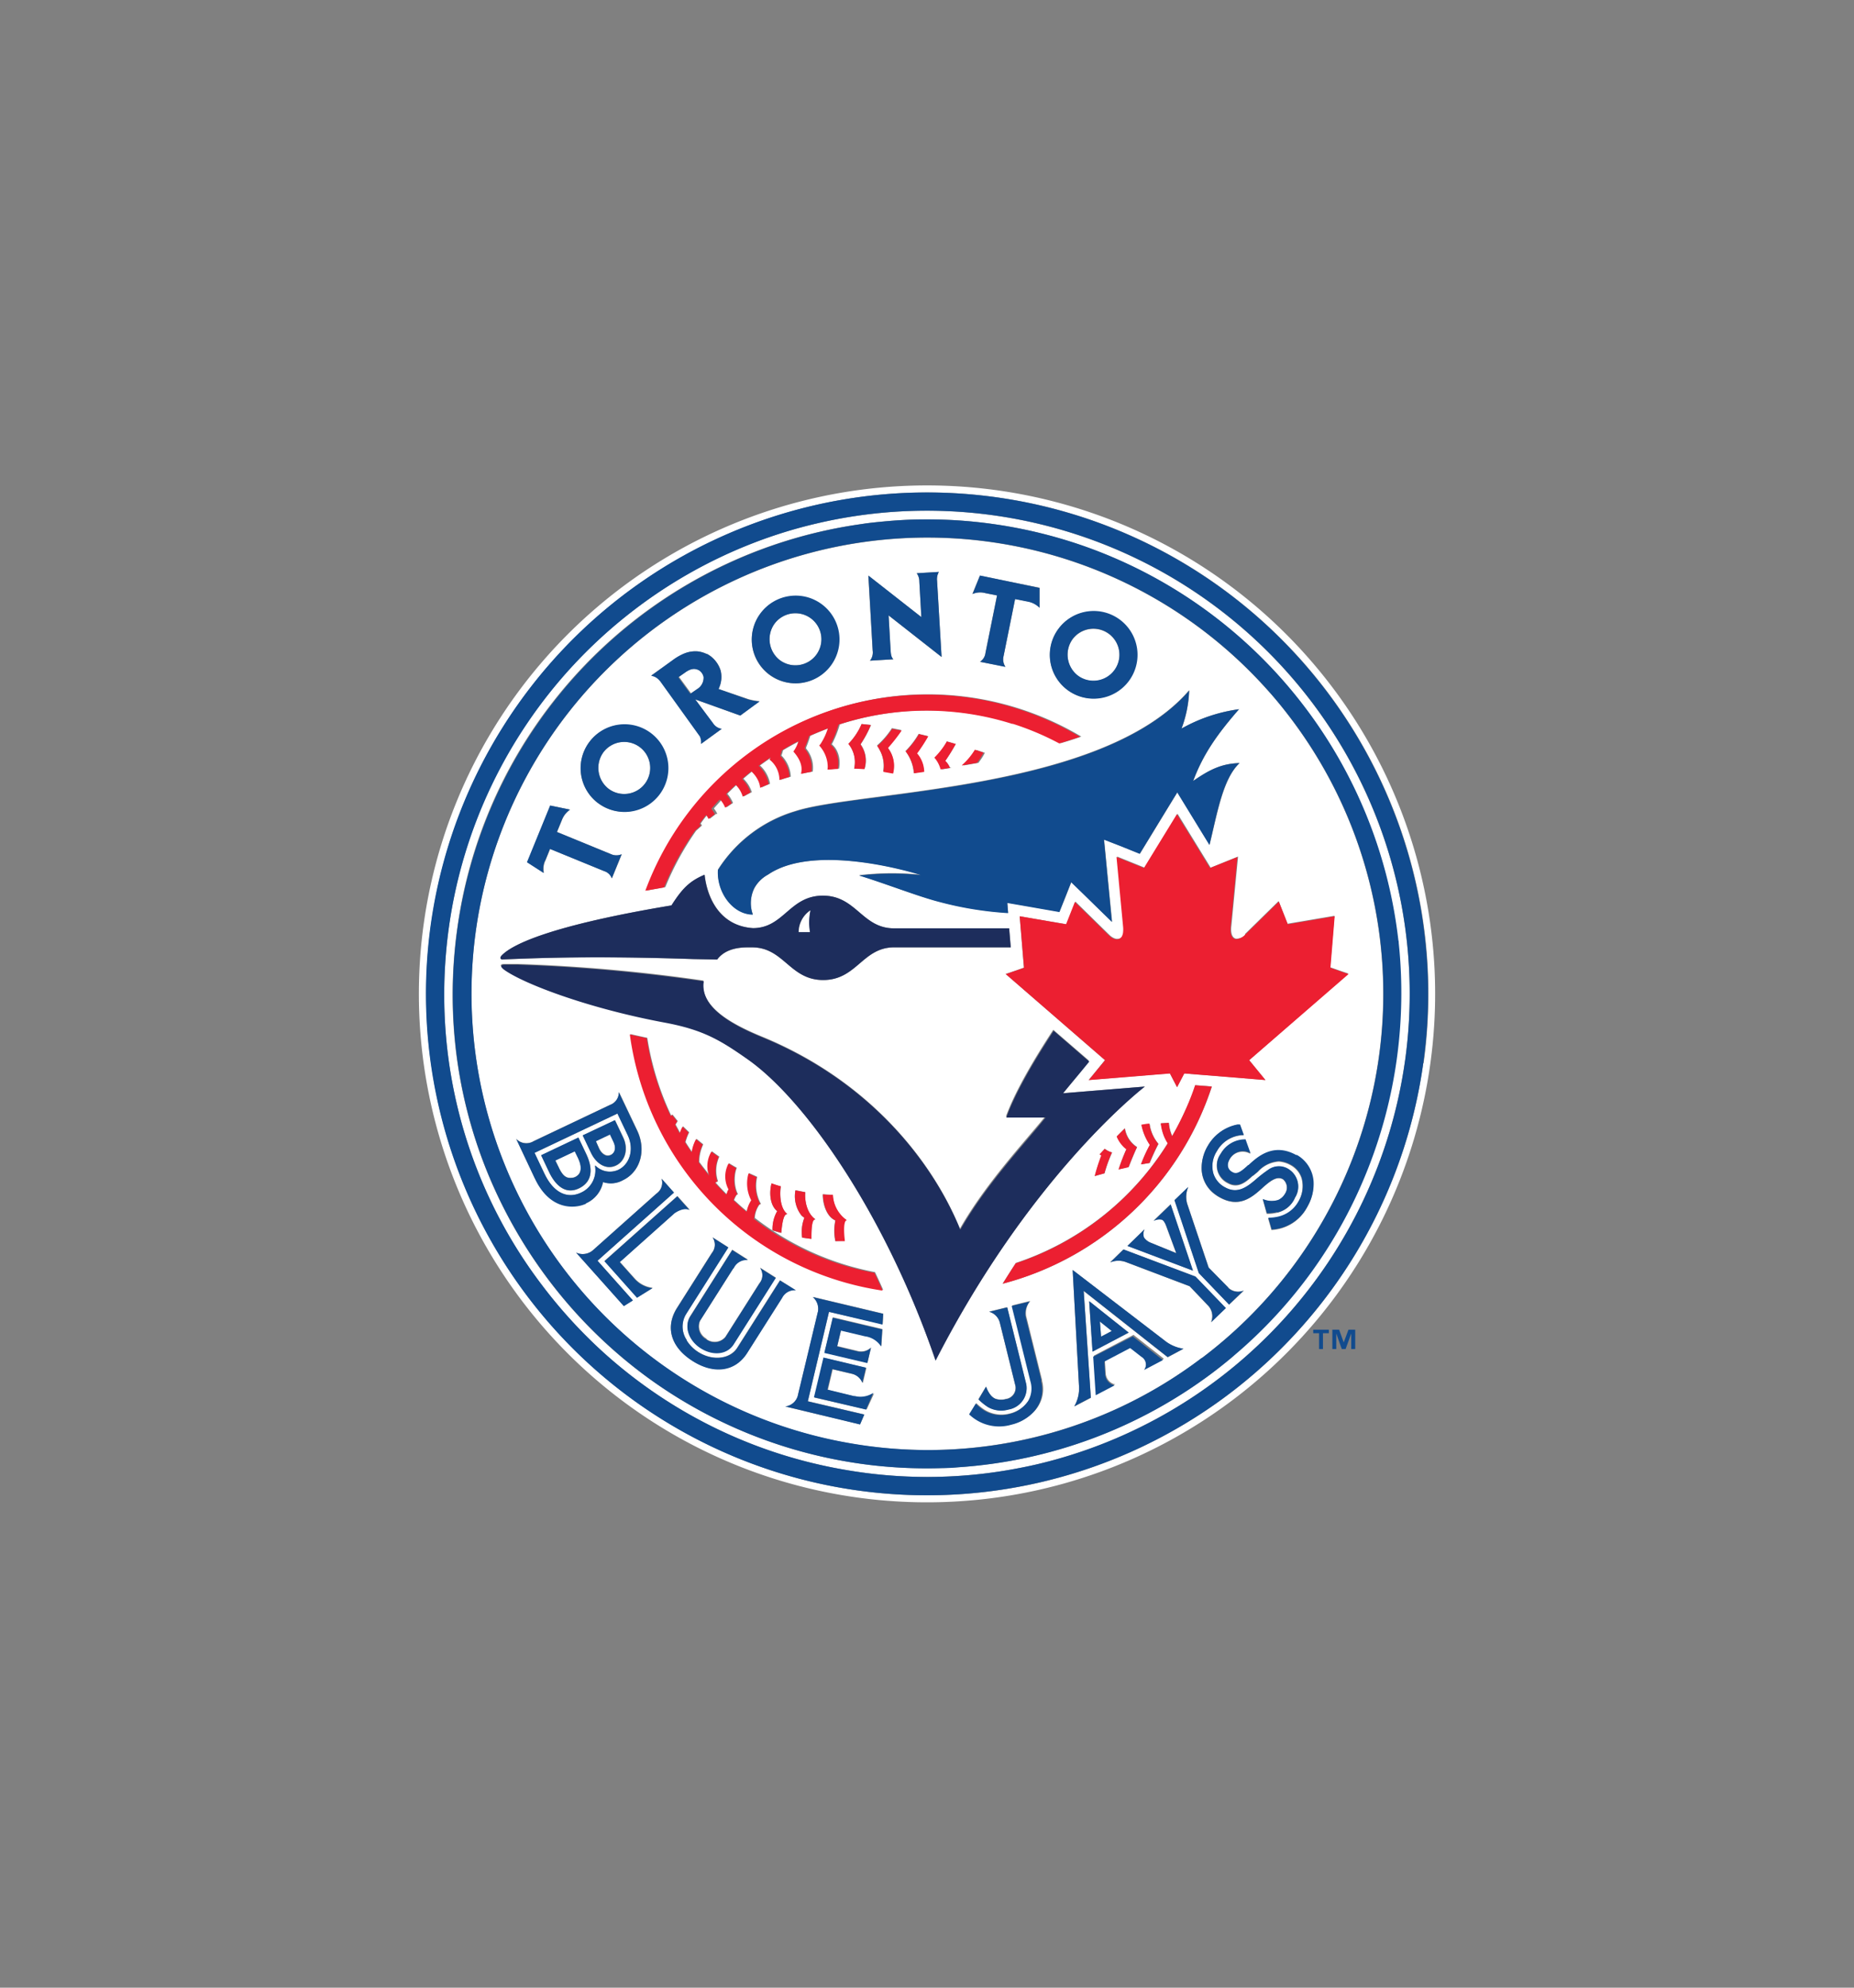 <svg id="Layer_1" data-name="Layer 1" xmlns="http://www.w3.org/2000/svg" viewBox="0 0 280 300"><rect x="0" y="0" width="280" height="300" fill="#808080" stroke="none"/><defs><style>.cls-1{fill:#fff;}.cls-2{fill:#114b8e;}.cls-3{fill:#ec1f31;}.cls-4{fill:#1d2d5c;}</style></defs><title>toronto blue jays logo</title><path class="cls-1" d="M201.25,103.77a76.74,76.74,0,1,0-74.34,121.85h0a76.74,76.74,0,0,0,74.34-121.85m13.7,56.7a75.65,75.65,0,0,1-87.86,64.1h0A75.68,75.68,0,1,1,215,160.47"/><path class="cls-1" d="M162.79,102a3.93,3.93,0,1,0-.81-5.5,4,4,0,0,0,.81,5.5"/><path class="cls-1" d="M91.93,119.06a3.93,3.93,0,1,0-.82-5.5,4,4,0,0,0,.82,5.5"/><path class="cls-1" d="M117.78,99.64a3.93,3.93,0,1,0-.81-5.5,4,4,0,0,0,.81,5.5"/><path class="cls-1" d="M92.27,174.29c.69-.32.8-1.12.4-1.95l-.53-1.11-2.16,1,.53,1.11c.25.54.91,1.34,1.76.93"/><polygon class="cls-1" points="166.11 199.46 166.29 201.74 167.9 200.89 166.11 199.46"/><path class="cls-1" d="M195,108.52c-1.13-1.5-2.32-3-3.55-4.33l-.09-.1a68.85,68.85,0,1,0-63.06,113.75h0A68.85,68.85,0,0,0,195,108.52m-15.39-4.29a18.42,18.42,0,0,1-1.15,5.72,24.38,24.38,0,0,1,8.68-2.92c-3.09,3.55-5.38,6.65-6.92,10.83,2.73-1.91,4.49-2.61,7-2.71-2.5,2.38-3.35,7.51-4.54,12.36l-3.42-5.58-1.44-2.35-1.44,2.35-4.22,6.92-2.82-1.14-2.59-1,.27,2.77c0,.08.67,6.94.94,9.65l-4.34-4.22-1.82-1.77-.93,2.36L160,137.6l-5.73-1-2.14-.37.12,1.53a51.71,51.71,0,0,1-10.33-1.67c-3.15-.76-7.81-2.6-12.17-4a41.83,41.83,0,0,1,9.32-.07S123.31,127,116,132a4.82,4.82,0,0,0-2.29,6c-3,0-5.49-3.31-5.27-6.78a20.87,20.87,0,0,1,11.67-8.81c9.52-3.12,46.29-2.93,59.47-18.23m-71.43,18.66-.94.73a2.85,2.85,0,0,0-.21-.37l-.16-.24c-.36.43-.7.87-1,1.32,0,.06.07.13.11.2l.07.11-.63.57-.24.2,0,0s0,0,0,0a42.87,42.87,0,0,0-4.67,8.54l-2.82.5a45.27,45.27,0,0,1,65.64-23.23q-1.53.56-3.12,1a42.09,42.09,0,0,0-6.79-2.89l-.22-.07-.12,0a43,43,0,0,0-26.22.12h0a15.33,15.33,0,0,1-1.2,3h0a3.1,3.1,0,0,1,.88,1.24,4,4,0,0,1,.27,1.13,4.73,4.73,0,0,1-.06,1.31h-.14c-.47,0-.94.06-1.41.1a3,3,0,0,0,0-.92h0s0,0,0-.06a4.94,4.94,0,0,0-1.25-2.65l.18-.2a9.34,9.34,0,0,0,1.13-2.39l-.71.27c-.71.28-1.43.58-2.14.9-.21.66-.44,1.31-.63,1.74a.36.36,0,0,1,0,.09l0,.09a4.51,4.51,0,0,1,1,3.47c-.53.09-1,.19-1.57.31v-.08c.18-.72.14-1.82-1.16-3.3a4.86,4.86,0,0,0,.77-1.54h0c-.86.44-1.7.9-2.52,1.39a1.66,1.66,0,0,0-.06.21,6,6,0,0,1-.19.59h0a4,4,0,0,1,.28.3,4.9,4.9,0,0,1,.83,1.43,4.75,4.75,0,0,1,.3,1.46c-.51.15-1,.3-1.52.48a3.92,3.92,0,0,0-1.5-3.1,1.33,1.33,0,0,0,.19-.34l-.94.64-.88.63h0a4.88,4.88,0,0,1,1.42,2.33,3.82,3.82,0,0,1,.09.44l0,0c-.42.17-.84.35-1.25.54l-.05,0s0-.1,0-.16a3.29,3.29,0,0,0-.32-1,4,4,0,0,0-.61-.91,4.89,4.89,0,0,0-.39-.4c-.47.37-.93.75-1.39,1.15l.3.33a5,5,0,0,1,.51.7,5.79,5.79,0,0,1,.46,1c-.4.21-.8.42-1.18.64a4,4,0,0,0-1.07-1.78l-.29.27c-.39.36-.77.73-1.15,1.11l.25.33a6,6,0,0,1,.6,1.07l-.17.11-.82.55a4.41,4.41,0,0,0-.71-1.17h0l-.66.74c-.18.2-.36.39-.53.6a4.37,4.37,0,0,1,.52.82m40.42-9.25a9.56,9.56,0,0,1-1,1.55l-2.23.39,0,0q.24-.21.51-.48a10.37,10.37,0,0,0,1.44-1.85l1.3.44m-5.09,2.25-1.41.23a4.34,4.34,0,0,0-.94-1.77A11.91,11.91,0,0,0,143,111.9l1.34.39a28.47,28.47,0,0,1-1.58,2.55,3.07,3.07,0,0,1,.7,1m-3.92.61-1.54.22a6.11,6.11,0,0,0-1.26-3.31,12.79,12.79,0,0,0,2-2.6l1.37.33a26.47,26.47,0,0,1-1.68,2.58,4.33,4.33,0,0,1,1.07,2.78m-4.66.21-1.46-.26a5,5,0,0,0-.59-3.34,4.53,4.53,0,0,0-.34-.55,12.65,12.65,0,0,0,2.25-2.61l1.42.28a25,25,0,0,1-2.07,2.63,4.4,4.4,0,0,1,.79,3.85m-4.32-.63L129,116a4.35,4.35,0,0,0-.86-3.73,9.92,9.92,0,0,0,2-3l1.41.15a17.3,17.3,0,0,1-1.57,2.92,4.18,4.18,0,0,1,.59,3.74m29.31-21.19a6.56,6.56,0,1,1,1.32,9.23,6.6,6.6,0,0,1-1.32-9.23m-11.89-8L157,88.7l0,3a3.3,3.3,0,0,0-1.62-.9l-2.07-.41-1.75,8.66a2,2,0,0,0,.29,1.57L148,99.89a1.89,1.89,0,0,0,.82-1.35l1.75-8.67-1.86-.37a3,3,0,0,0-1.87.15Zm-9.14.88a2.13,2.13,0,0,0-.4-1.25l3.34-.2a2.25,2.25,0,0,0-.27,1.35l.68,11.49-8-6.28.29,5.18v0c.05.7.08,1.1.42,1.45l-3.53.21a2,2,0,0,0,.41-1.53l-.66-11.33,8,6.27Zm-24,4.83a6.57,6.57,0,1,1,1.33,9.23,6.59,6.59,0,0,1-1.33-9.23m-13,6.88,0,0a7.72,7.72,0,0,1,1.43-.8,4,4,0,0,1,3.41,0l.07,0a4.11,4.11,0,0,1,1.43,1.24,4.42,4.42,0,0,1,.65,1.28,4.13,4.13,0,0,1-.23,2.57l-.08.22,4.47,1.52a8.67,8.67,0,0,0,1.71.31L111.8,108,105,105.56l2.62,3.6A1.86,1.86,0,0,0,109,110l-3.09,2.25a2,2,0,0,0-.18-1.15l-6.05-8.41a2,2,0,0,0-1.3-.76ZM89,112a6.56,6.56,0,1,1,1.33,9.22A6.59,6.59,0,0,1,89,112m-5.89,9.58,3,.62a3.35,3.35,0,0,0-1.18,1.43l-.8,1.94,8.19,3.36a2,2,0,0,0,1.59,0l-1.49,3.64a1.79,1.79,0,0,0-1.15-1.09l-8.18-3.35-.72,1.76a2.91,2.91,0,0,0-.21,1.86l-2.52-1.62Zm-7.38,22.7c1.62-1.79,7.76-4.65,25.7-7.62,1.64-2.61,2.77-3.7,5-4.63.39,3.54,2.35,7.72,7.3,8.06h0c4.69,0,5.57-4.9,10.57-4.9s5.91,4.93,10.73,4.93h17.37l.24,2.87H134.84c-4.63.15-5.54,4.93-10.53,4.93s-5.9-4.86-10.63-4.93h-.75c-2.55,0-3.88.86-4.62,1.84l-3.55-.07c-14.62-.49-23-.19-28.93.06-.23-.07-.33-.22-.1-.54m5.06,33.59-2.83-6a2.11,2.11,0,0,0,2.64.35l11.56-5.48a2,2,0,0,0,1.32-1.93l2.76,5.8c1.42,3,.48,6.25-2.15,7.5h0a3.74,3.74,0,0,1-3,.28,4.41,4.41,0,0,1-2.57,3.2h0c-1.68.79-5.43,1-7.71-3.77m14.79,18.41-1.37.86L87,189.05a2.36,2.36,0,0,0,2.59-.4l9.48-8.45.1-.08a2,2,0,0,0,.74-2.23l1.87,2.1L90.24,190.28l5.34,6Zm.63-.41h0l-4.92-5.52,11-9.79h0l1.87,2.09c-.9-.55-2.3.48-2.3.48l-.06.06h0c-1,.89-7.1,6.32-8.2,7.31l2.16,2.42.06.06a4.3,4.3,0,0,0,2.73,1.43Zm21.9,0-5.3,8.35c-1.8,2.85-5.13,3.21-8.29,1.18s-4.12-5-2.33-7.92l5.29-8.34a1.93,1.93,0,0,0,.11-2.35l2.37,1.51-6.23,9.82c-.17.28-.23.36-.23.36a3.65,3.65,0,0,0,.18,3.8.43.43,0,0,1,0,.07,5.55,5.55,0,0,0,1.74,1.74c2.16,1.38,4.8,1.09,5.89-.63,0,0,.15-.23.23-.37l6.23-9.81,2.36,1.49a2.07,2.07,0,0,0-2.06,1.1m-11.42,6.27a2.12,2.12,0,0,0,2.87-.31l5.15-8.11a1.94,1.94,0,0,0,.1-2.35l2.37,1.5-6.34,10c-1,1.56-3.21,1.76-5,.61s-2.54-3.28-1.56-4.82l6.33-10,2.37,1.51a2.14,2.14,0,0,0-2.08,1.09l-.09.16s-4.47,7.05-5.05,7.95a2.16,2.16,0,0,0,1,2.74m24.15,10.67L123,210.94l1.43-6,6.42,1.53-.54,2.28a2.28,2.28,0,0,0-1.66-1.39h0l-2.89-.68-.73,3.1,4.11,1a3.45,3.45,0,0,0,2.87-.47Zm2.22-9.57a3.43,3.43,0,0,0-2.45-1.54l-3.63-.86-.57,2.4,3,.72a2.16,2.16,0,0,0,2.1-.52l-.54,2.3-6.48-1.54,1.25-5.3,7.48,1.77Zm.21-3.32L125.2,198,122,211.48l8.53,2-.64,1.49h0l-11.28-2.68a2.23,2.23,0,0,0,1.92-1.73c0-.07,0,0,3-12.54a2.35,2.35,0,0,0-.76-2.28l10.63,2.53ZM109.1,183a45,45,0,0,1-13.89-26.92l2.55.56a42.84,42.84,0,0,0,3.64,11.79l.09-.13a.86.86,0,0,1,.07-.1l.8,1c-.11.16-.22.34-.32.52.12.24.25.46.37.68s.2.4.31.59l.08-.18a6,6,0,0,1,.37-.81l.92.89a7.49,7.49,0,0,0-.36.85c-.07.21-.14.42-.19.63.31.51.64,1,1,1.52a5.75,5.75,0,0,1,.67-2l1,.82c-.06.13-.11.27-.17.42a6.08,6.08,0,0,0-.43,2.24l.5.66c.37.47.73.94,1.11,1.4l0,0h0a3.52,3.52,0,0,1-.27-1,4.24,4.24,0,0,1,.59-2.66l.36.27.74.53a3.69,3.69,0,0,0-.19.48,5,5,0,0,0,0,3.26l-.08,0a.38.38,0,0,0-.2.1l-.08.08c.27.31.54.6.82.89s.57.59.85.88l.18-.4,0-.08.18-.31a4.14,4.14,0,0,1,0-3.9c.38.23.76.46,1.16.68a3.86,3.86,0,0,0-.2.67,5.62,5.62,0,0,0,.09,2.59,4,4,0,0,0,.3.75h-.09l-.06,0h0l0,0,0,0a3.34,3.34,0,0,0-.45.86h0l.26.23c.43.4.86.79,1.31,1.16l.41.35a4.83,4.83,0,0,1,.7-1.75,5.5,5.5,0,0,1-.41-4.05l.93.42.29.14a5.71,5.71,0,0,0,.58,4.11.25.25,0,0,0-.24.08,3.93,3.93,0,0,0-.7,2A42.48,42.48,0,0,0,132.15,192c.43.9.84,1.79,1.23,2.68A45,45,0,0,1,109.1,183m9.83.26c-.53-.08-.78,1-.94,2.83-.45-.11-.88-.25-1.32-.39a5.32,5.32,0,0,1,.71-2.89c-1.14-.9-1.21-2.87-.86-4.19.46.17.93.32,1.4.45-.19,1.06-.14,3.36,1,4.19m4.22.78c-.53,0-.64,1.38-.6,2.94-.47-.05-.94-.12-1.4-.19a5.89,5.89,0,0,1,.34-3,2.46,2.46,0,0,1-.44-.34,4.7,4.7,0,0,1-.91-3.81l1.48.29c-.1,1,.12,3.1,1.53,4.09m4.41,3.26c-.47,0-.94,0-1.4.05a7.6,7.6,0,0,1,0-3.13c-1.37-.59-1.92-2.56-1.9-3.94.5,0,1,.06,1.51.08a4.87,4.87,0,0,0,2.06,3.79c-.51.06-.46,1.78-.3,3.15m-14.72-27.54c-4.09-2.86-6.69-4.43-12.39-5.49-11.84-2.2-21.5-5.94-24.34-8-.66-.52-.51-.76.09-.76l2.07,0a251.7,251.7,0,0,1,28,2.5c-.59,3.83,4,6.47,8.83,8.45,16.71,6.86,26,19.35,29.91,29,3.95-6.91,9.83-13.16,12.88-16.93l-5.93,0c1.35-3.75,4.21-8.61,7.15-13.09l5.38,4.65-1.39,1.69L160.55,165l4-.33,8.35-.68c-1.28,1-17.58,14.05-31.62,41.31-7.4-21.73-19.53-39.3-28.44-45.52m62.93,11.56a7.38,7.38,0,0,1-.44-1.81l1.21-.07a6,6,0,0,0,.5,2,43.56,43.56,0,0,0,2.13-4.2c.51-1.14,1-2.3,1.35-3.48l2.51.2a45.29,45.29,0,0,1-31.61,29.77c.68-1.08,1.35-2.13,2-3.14a42.93,42.93,0,0,0,22.95-18.09,6.09,6.09,0,0,1-.62-1.22m-3,15.47a2.31,2.31,0,0,0,.87.72l4,1.63-1.5-4.06c-.32-.87-.57-1-.7-1a1.82,1.82,0,0,0-1.24.2l2.6-2.5,3.36,10-9.9-3.74.05,0,2.56-2.47a1.53,1.53,0,0,0-.08,1.28M151,199.66a2.3,2.3,0,0,0-1.62-1.7l2.72-.67s2.88,11.6,2.88,11.62a3.28,3.28,0,0,1-2.69,3.81,4,4,0,0,1-3.11-.38,8.52,8.52,0,0,1-1.42-1.15l1.15-1.93s.48,1.52,1.47,1.86a2.67,2.67,0,0,0,1.6,0,1.71,1.71,0,0,0,1.38-1.93Zm15.08-25.42.78-.85a3,3,0,0,0,1.1.55,21.17,21.17,0,0,0-1.14,3.15c-.49.13-1,.27-1.46.42a28.92,28.92,0,0,1,1-3.12l-.27-.15m2.6-2.75c.43-.44.84-.85,1.21-1.21a4.11,4.11,0,0,0,1.84,2.84c-.34.7-.84,1.94-1.27,3l-1.51.35c.24-.78.59-1.72.9-2.44.1-.25.2-.47.29-.65a4.6,4.6,0,0,1-1.46-1.94m4.95,4.08-1.29.22a21.77,21.77,0,0,1,1.33-2.94,8.22,8.22,0,0,1-1.26-3c.4-.06.81-.12,1.21-.15a5.89,5.89,0,0,0,1.34,3c-.42.79-.93,1.9-1.33,2.88m-17.53,37.57a6.76,6.76,0,0,1-3.28,1.84,6.55,6.55,0,0,1-6.38-1.56l1-1.61a7.75,7.75,0,0,0,1.24,1,4.89,4.89,0,0,0,3.8.57,4.72,4.72,0,0,0,2.89-2,3.77,3.77,0,0,0,.31-3l-2.81-11.32,2.72-.67a2.86,2.86,0,0,0-.63,2.25l2.39,9.63c0,.13.12.59.12.63a4.89,4.89,0,0,1-1.32,4.19m19.52-7.9-2.81,1.48a1.36,1.36,0,0,0-.41-2l-1.7-1.32-3.89,2.05.13,2a1.83,1.83,0,0,0,1.41,1.59l-2.79,1.46-.05,0-.38-5.79,6-3.15,4.57,3.59ZM165,204l-.52-7.59,6,4.72Zm11.35.86-12.68-10,1.08,16.12-2.51,1.31a5.41,5.41,0,0,0,.71-3.2L162,191.68l13.83,10.61a5.89,5.89,0,0,0,2.91,1.28Zm6.53-5.3a2.33,2.33,0,0,0-.53-2.59l-2.71-2.84-9.51-3.6a3.26,3.26,0,0,0-2.49,0l2-1.95,10.85,4.07,4.58,4.75Zm2.76-2.65h0l-4.57-4.76-3.67-11,2.08-2a3.7,3.7,0,0,0-.16,2.57l3.23,9.6,3,3.05a2.15,2.15,0,0,0,2.33.4Zm5.65-13.73L190.7,181h0a3.27,3.27,0,0,0,2.33.14,2.32,2.32,0,0,0,1.06-1,1.64,1.64,0,0,0-.33-2.13c-.84-.48-1.73.07-3,1.2l-.12.11c-1.54,1.38-3.46,3.1-6.49,1.39a5.72,5.72,0,0,1-.58-.37,4.89,4.89,0,0,1-2.1-3.8,6.55,6.55,0,0,1,.94-3.6,6.63,6.63,0,0,1,4.45-3.18l.4,0h0v0l.57,1.58h0a4.71,4.71,0,0,0-4.07,2.44,4.17,4.17,0,0,0-.54,3.31,3.56,3.56,0,0,0,1.79,2.15c1.89,1,3.25,0,4.84-1.38a21.11,21.11,0,0,1,1.78-1.35,2.7,2.7,0,0,1,3,0,3.11,3.11,0,0,1,.88,4.36l0,.05a.66.66,0,0,1-.06.12,3.83,3.83,0,0,1-2.59,2,5.8,5.8,0,0,1-1.55.17Zm6.16-1.07a1.37,1.37,0,0,1-.12.24,6.46,6.46,0,0,1-5.31,3.3h0l-.51-1.76h0a7.43,7.43,0,0,0,1.57-.2,4.68,4.68,0,0,0,3-2.3,4.6,4.6,0,0,0,.49-3.5,3.46,3.46,0,0,0-1.63-2,4.24,4.24,0,0,0-1.81-.56,4.65,4.65,0,0,0-3.17,1.55l-.26.22-.47.39-.05,0c-1,.93-2.21,2-3.79,1.09a2.94,2.94,0,0,1-1.06-4.38,4.23,4.23,0,0,1,3.74-2.15h0l.75,2.1,0,0a2.26,2.26,0,0,0-3.06.73c-.52.81-.47,1.57.15,2a1.72,1.72,0,0,0,.28.17c.55.26,1.1,0,2.27-1.11l.06,0c1.2-1.13,3.69-3.49,7.24-1.49a5,5,0,0,1,2.57,4.13,6.63,6.63,0,0,1-.9,3.6M188.65,160l2.45,3-7.56-.62-2.49-.2-2.21-.18-.73,1.41-.35.67L176.68,162l-11.4.93-.86.07,2.46-3-15-13,1.18-.4,1.58-.55L154,138.3l7.08,1.2,1.34-3.42,5.1,5a.12.12,0,0,1,.07.07,2.6,2.6,0,0,0,.53.38,1.78,1.78,0,0,0,.47.17.76.76,0,0,0,.21,0,.78.78,0,0,0,.72-.43,1.93,1.93,0,0,0,.2-.74,5,5,0,0,0,0-.66c-.12-1.23-1-10.57-1-10.59l4.14,1.67,1.66-2.7,3.32-5.43h0l5,8.13,4.14-1.67s-.62,6.42-.9,9.32c-.06.61-.1,1.06-.13,1.27-.1,1.13.22,1.69.7,1.8a.53.53,0,0,0,.22,0,1.87,1.87,0,0,0,1.2-.58L188,141l5.1-5,1.35,3.42,7.08-1.2-.64,7.77,1.37.48,1.38.47Z"/><path class="cls-1" d="M86.8,173.75l-2.93,1.38.49,1c.8,1.73,1.46,1.68,2.17,1.6a1.55,1.55,0,0,0,.75-.39c.45-.43.66-1.21,0-2.6Z"/><path class="cls-1" d="M105.28,104a2,2,0,0,0,1-1.84,1.58,1.58,0,0,0-.67-1c-.67-.38-1.31-.28-2.19.36l-.87.64,1.82,2.49Z"/><path class="cls-1" d="M212.2,160.09A72.93,72.93,0,0,0,123.36,79a71.34,71.34,0,0,0-9.49,2.91,72.35,72.35,0,0,0-17.79,9.9,73.71,73.71,0,0,0-8,7A72.33,72.33,0,0,0,67.8,139.91a74.48,74.48,0,0,0-.71,10.82,72.28,72.28,0,0,0,14.73,43.19,73.79,73.79,0,0,0,9.29,10.18,72.58,72.58,0,0,0,36.45,17.73h0a72.45,72.45,0,0,0,25.48-.09c1.2-.22,2.4-.46,3.6-.74a73,73,0,0,0,55.55-60.91m-25.81,44.47c-1,.89-2.13,1.76-3.24,2.6a71.86,71.86,0,0,1-38.47,14.29q-1.17.08-2.34.12a72.33,72.33,0,0,1-9.07-.27c-1.84-.17-3.66-.41-5.49-.73h0a71.35,71.35,0,0,1-44.95-27.42,72.43,72.43,0,0,1-9.34-16.5,71.14,71.14,0,0,1-4.73-18.93,72.35,72.35,0,0,1,.31-17.63,71.1,71.1,0,0,1,14.6-34.36,71.64,71.64,0,0,1,46.1-26.59l1-.15c.86-.11,1.71-.2,2.58-.28,2-.19,4-.3,6-.32a71.23,71.23,0,0,1,11,.75c.61.09,1.22.18,1.82.29a71.46,71.46,0,0,1,44.94,27.42,71.14,71.14,0,0,1,14,35.06c0,.13,0,.25,0,.37h0a72.3,72.3,0,0,1-4.72,34.31,70.9,70.9,0,0,1-20.13,28"/><path class="cls-2" d="M152.91,75.44a75.67,75.67,0,0,0-25.82,149.13h0A75.67,75.67,0,1,0,152.91,75.44m59.29,84.65A73,73,0,0,1,156.65,221c-1.2.28-2.4.52-3.6.74a72.22,72.22,0,0,1-25.48.09h0A72.58,72.58,0,0,1,91.11,204.1a73.79,73.79,0,0,1-9.29-10.18,72.29,72.29,0,0,1-14.73-43.2,73.08,73.08,0,0,1,46.78-68.8A71.34,71.34,0,0,1,123.36,79a72.9,72.9,0,0,1,88.84,81.08"/><path class="cls-2" d="M206.52,176.6a72,72,0,0,0,4.42-16.69,72.77,72.77,0,0,0,.3-17.62h0c0-.12,0-.25-.05-.37a71.72,71.72,0,0,0-48-59.68,72,72,0,0,0-11-2.8c-.6-.11-1.22-.2-1.82-.29a71.23,71.23,0,0,0-11-.75c-2,0-4,.13-6,.32-.87.08-1.72.17-2.58.28l-1,.15a71.72,71.72,0,0,0-61,78.58,70.74,70.74,0,0,0,4.72,18.93,72.34,72.34,0,0,0,25,31.75,71.56,71.56,0,0,0,29.28,12.17h0c1.82.31,3.65.56,5.49.73a72.33,72.33,0,0,0,9.07.27q1.17,0,2.34-.12a71.81,71.81,0,0,0,38.47-14.29c1.11-.84,2.19-1.71,3.24-2.6a70.9,70.9,0,0,0,20.13-28m-25,28.35a68.19,68.19,0,0,1-53.22,12.89h0a68.85,68.85,0,1,1,63.06-113.75l.09.1c1.23,1.39,2.42,2.83,3.55,4.33A68.84,68.84,0,0,1,181.48,205"/><path class="cls-3" d="M113.9,183.86a4,4,0,0,1,.69-2,.27.27,0,0,1,.25-.08,5.71,5.71,0,0,1-.58-4.11l-.29-.14-.93-.42a5.5,5.5,0,0,0,.41,4.05,4.83,4.83,0,0,0-.7,1.75l-.41-.35c-.45-.37-.88-.76-1.31-1.16l-.26-.23h0a3.34,3.34,0,0,1,.45-.86l0,0,0,0h0l.06,0h.09a4,4,0,0,1-.3-.75,5.62,5.62,0,0,1-.09-2.59,3.86,3.86,0,0,1,.2-.67c-.4-.22-.78-.45-1.16-.68a4.14,4.14,0,0,0,0,3.9l-.18.31,0,.08-.18.4c-.28-.29-.57-.58-.85-.88s-.55-.58-.82-.89l.08-.08a.38.38,0,0,1,.2-.1l.08,0a5,5,0,0,1,0-3.26,3.69,3.69,0,0,1,.19-.48l-.74-.53-.36-.27a4.24,4.24,0,0,0-.59,2.66,3.52,3.52,0,0,0,.27,1h0l0,0c-.38-.46-.74-.93-1.11-1.4l-.5-.66a6.08,6.08,0,0,1,.43-2.24,4.08,4.08,0,0,1,.17-.42l-1-.82a6,6,0,0,0-.66,2c-.33-.5-.66-1-1-1.52,0-.21.12-.42.19-.63a7.49,7.49,0,0,1,.36-.85l-.92-.89a6,6,0,0,0-.37.81l-.08.18c-.11-.19-.21-.39-.31-.59s-.25-.44-.37-.68c.1-.18.21-.36.32-.52l-.8-1a.36.36,0,0,0-.07.1l-.09.13a42.84,42.84,0,0,1-3.64-11.79c-.87-.18-1.72-.37-2.55-.56a45.24,45.24,0,0,0,38.17,38.66c-.39-.89-.8-1.78-1.23-2.68a42.48,42.48,0,0,1-18.25-8.18"/><path class="cls-3" d="M108.8,120.73h0a4.08,4.08,0,0,1,.72,1.17l.82-.55.17-.11a6,6,0,0,0-.6-1.07l-.25-.33c.38-.38.76-.75,1.15-1.11l.29-.27a4,4,0,0,1,1.07,1.78l1.18-.64a6.68,6.68,0,0,0-.46-1,5,5,0,0,0-.51-.7c-.1-.11-.19-.23-.3-.33.45-.4.92-.78,1.38-1.15h0a4.89,4.89,0,0,1,.39.4,4.26,4.26,0,0,1,.61.91,3.29,3.29,0,0,1,.32,1s0,.11,0,.16l.05,0c.41-.19.83-.37,1.25-.54l0,0c0-.14-.06-.29-.09-.44a4.92,4.92,0,0,0-1.42-2.33h0l.89-.64.94-.64a1.72,1.72,0,0,1-.19.34,3.91,3.91,0,0,1,1.5,3.09c.5-.17,1-.32,1.52-.47a4.81,4.81,0,0,0-.3-1.46,5.18,5.18,0,0,0-.83-1.43l-.28-.3h0a4.81,4.81,0,0,0,.19-.6l.06-.21c.82-.49,1.66-1,2.51-1.39a5,5,0,0,1-.76,1.56c1.3,1.47,1.34,2.57,1.16,3.29v.08c.52-.12,1-.22,1.57-.31a4.52,4.52,0,0,0-1-3.47.36.36,0,0,1,0-.09.36.36,0,0,0,0-.09,16.45,16.45,0,0,0,.63-1.74c.71-.32,1.43-.62,2.15-.9l.7-.28a9.42,9.42,0,0,1-1.13,2.4l-.18.2a4.94,4.94,0,0,1,1.25,2.65s0,0,0,.06h0a3,3,0,0,1,0,.92c.47,0,.94-.07,1.42-.09h.14a5.16,5.16,0,0,0,.05-1.31,4,4,0,0,0-.27-1.13,3.11,3.11,0,0,0-.88-1.25h0a16.26,16.26,0,0,0,1.2-3h0a43,43,0,0,1,26.22-.12l.12,0,.22.07a42.09,42.09,0,0,1,6.79,2.89c1.06-.33,2.11-.67,3.12-1a45.29,45.29,0,0,0-65.64,23.23l2.82-.5a42.87,42.87,0,0,1,4.67-8.54v0l0,0,.23-.2.64-.57-.07-.12-.11-.19c.34-.45.68-.89,1-1.32l.16.24c.08.13.15.25.21.37l.94-.73a5,5,0,0,0-.52-.82l.53-.6.66-.74"/><path class="cls-3" d="M153.44,190.61c-.67,1-1.34,2.06-2,3.14A45.29,45.29,0,0,0,183,164l-2.51-.2c-.4,1.18-.84,2.34-1.35,3.48a43.56,43.56,0,0,1-2.13,4.2,5.7,5.7,0,0,1-.5-2l-1.21.07a7.86,7.86,0,0,0,.43,1.81,6.72,6.72,0,0,0,.63,1.22,42.93,42.93,0,0,1-22.95,18.09"/><path class="cls-3" d="M120.14,179.64a4.71,4.71,0,0,0,.91,3.81,2.46,2.46,0,0,0,.44.34,5.91,5.91,0,0,0-.34,3c.46.07.93.14,1.4.19,0-1.56.07-3,.6-2.94-1.41-1-1.63-3.09-1.53-4.09l-1.48-.29"/><path class="cls-3" d="M116.52,178.6c-.35,1.32-.28,3.29.86,4.18a5.39,5.39,0,0,0-.71,2.9c.44.14.87.27,1.32.39.16-1.8.41-2.91.94-2.83-1.15-.83-1.2-3.13-1-4.19-.47-.13-.94-.28-1.4-.45"/><path class="cls-3" d="M166.79,177.09a21.17,21.17,0,0,1,1.14-3.15,3.16,3.16,0,0,1-1.1-.55l-.78.85.27.14a30.42,30.42,0,0,0-1,3.12l1.46-.41"/><path class="cls-3" d="M168.91,176.52l1.52-.35c.42-1.11.94-2.35,1.27-3a4.11,4.11,0,0,1-1.84-2.84c-.38.36-.78.77-1.22,1.21a4.72,4.72,0,0,0,1.47,1.94c-.09.18-.19.4-.29.65-.31.72-.66,1.66-.91,2.44"/><path class="cls-3" d="M172.38,169.8a8.22,8.22,0,0,0,1.26,3,22.5,22.5,0,0,0-1.34,2.94l1.3-.21c.4-1,.91-2.1,1.33-2.89a5.8,5.8,0,0,1-1.34-3.05c-.4,0-.81.1-1.21.16"/><path class="cls-3" d="M143,111.91a12.11,12.11,0,0,1-1.89,2.44,4.46,4.46,0,0,1,.94,1.77l1.41-.22a2.93,2.93,0,0,0-.7-1.06,28.47,28.47,0,0,0,1.58-2.55l-1.34-.38"/><path class="cls-3" d="M145.3,115.53l0,0,2.23-.39a9.56,9.56,0,0,0,1-1.55l-1.3-.44a10.37,10.37,0,0,1-1.44,1.85q-.27.27-.51.48"/><path class="cls-3" d="M138.78,110.81a12.79,12.79,0,0,1-2,2.6,6.11,6.11,0,0,1,1.26,3.31l1.54-.22a4.33,4.33,0,0,0-1.07-2.78,26.47,26.47,0,0,0,1.68-2.58l-1.37-.33"/><path class="cls-3" d="M134.74,110a12.39,12.39,0,0,1-2.25,2.61,4.53,4.53,0,0,1,.34.55,4.91,4.91,0,0,1,.58,3.34l1.47.26a4.4,4.4,0,0,0-.78-3.85,26.88,26.88,0,0,0,2.07-2.64l-1.43-.27"/><path class="cls-3" d="M130.12,109.27a9.73,9.73,0,0,1-2,3A4.35,4.35,0,0,1,129,116l1.53.09a4.18,4.18,0,0,0-.59-3.74,17.3,17.3,0,0,0,1.57-2.92l-1.42-.15"/><path class="cls-3" d="M127.86,184.14a4.9,4.9,0,0,1-2.06-3.8c-.51,0-1,0-1.51-.08,0,1.38.53,3.34,1.89,3.94a7.91,7.91,0,0,0,0,3.12l1.42,0c-.17-1.38-.22-3.1.29-3.15"/><polygon class="cls-2" points="202.94 202.6 202.93 202.6 202.24 200.69 201.22 200.69 201.22 203.61 201.81 203.61 201.81 201.29 201.82 201.29 202.64 203.61 203.22 203.61 204.06 201.29 204.07 201.29 204.07 203.61 204.67 203.61 204.67 200.69 203.65 200.69 202.94 202.6"/><polygon class="cls-2" points="198.33 201.22 199.21 201.22 199.21 203.61 199.8 203.61 199.8 201.22 200.69 201.22 200.69 200.69 198.33 200.69 198.33 201.22"/><path class="cls-2" d="M108.42,131.27c-.22,3.47,2.3,6.78,5.27,6.78a5.27,5.27,0,0,1,.22-4A5.34,5.34,0,0,1,116,132c7.34-5,23.07.08,23.07.08a41.83,41.83,0,0,0-9.32.07c4.36,1.35,9,3.19,12.17,4a52.44,52.44,0,0,0,10.33,1.67l-.12-1.53,2.15.37,5.72,1,.84-2.14.93-2.36,1.83,1.77s2.84,2.78,4.32,4.22c-.26-2.71-.92-9.58-.93-9.65l-.27-2.77,2.58,1,2.82,1.14,4.23-6.92,1.44-2.35,1.44,2.35,3.42,5.58c1.18-4.85,2-10,4.54-12.35-2.51.09-4.26.79-7,2.7,1.54-4.18,3.83-7.28,6.92-10.83a24.31,24.31,0,0,0-8.68,2.92,18.05,18.05,0,0,0,1.15-5.72c-13.19,15.3-49.95,15.11-59.47,18.23a20.91,20.91,0,0,0-11.67,8.81"/><path class="cls-4" d="M172.9,164l-8.35.68-4,.33,2.57-3.09,1.39-1.69-5.38-4.65c-2.94,4.48-5.8,9.34-7.15,13.09l5.93,0c-3,3.78-8.93,10-12.88,16.94-3.95-9.7-13.2-22.19-29.91-29.05-4.85-2-9.42-4.62-8.83-8.45a254,254,0,0,0-28-2.51l-2.07,0c-.6,0-.75.24-.09.76,2.84,2.06,12.5,5.8,24.34,8,5.7,1.07,8.3,2.62,12.39,5.49,8.91,6.22,21,23.79,28.44,45.52C155.32,178,171.63,165,172.9,164"/><path class="cls-4" d="M104.76,144.75l3.55.07c.74-1,2.07-1.84,4.62-1.84h.74c4.74.07,5.62,4.93,10.65,4.93s5.89-4.78,10.52-4.93h17.81l-.24-2.87H135c-4.82,0-5.67-4.93-10.73-4.93s-5.88,4.9-10.57,4.9h0c-5-.34-6.91-4.52-7.3-8.06-2.19.93-3.32,2-5,4.63-17.94,3-24.08,5.83-25.7,7.62-.23.32-.13.47.09.54,6-.25,14.32-.55,28.94-.06m17.63-7.34a8.42,8.42,0,0,0-.07,3.27h-1.69a4,4,0,0,1,1.76-3.27"/><path class="cls-1" d="M122.39,137.41a4,4,0,0,0-1.76,3.27h1.69a8.42,8.42,0,0,1,.07-3.27"/><path class="cls-2" d="M131.8,98.18a2,2,0,0,1-.4,1.53l3.52-.21c-.34-.35-.37-.75-.42-1.45v0l-.3-5.17,8,6.27-.68-11.48a2.25,2.25,0,0,1,.27-1.35l-3.34.2a2.07,2.07,0,0,1,.39,1.26l.32,5.37-8-6.27Z"/><path class="cls-2" d="M90.33,121.21A6.62,6.62,0,1,0,89,112a6.59,6.59,0,0,0,1.33,9.22m.78-7.65a3.93,3.93,0,1,1,.82,5.5,4,4,0,0,1-.82-5.5"/><path class="cls-2" d="M148.73,89.5l1.86.37-1.75,8.67a1.8,1.8,0,0,1-.83,1.34l3.83.78a2,2,0,0,1-.29-1.57l1.75-8.66,2.07.41a3.3,3.3,0,0,1,1.62.9l0-3L148,86.86l-1.11,2.79a2.93,2.93,0,0,1,1.87-.15"/><path class="cls-2" d="M82.34,129.89l.71-1.76,8.19,3.35a1.79,1.79,0,0,1,1.15,1.09l1.49-3.64a2,2,0,0,1-1.59,0l-8.19-3.36.8-1.94a3.35,3.35,0,0,1,1.18-1.43l-3-.62-3.5,8.56,2.52,1.62a2.91,2.91,0,0,1,.21-1.86"/><path class="cls-2" d="M99.63,102.73l6.05,8.41a2,2,0,0,1,.18,1.15L109,110a1.89,1.89,0,0,1-1.32-.87L105,105.56,111.8,108l2.91-2.12a8.67,8.67,0,0,1-1.71-.31L108.53,104l.08-.21a4,4,0,0,0,.22-2.57,4.16,4.16,0,0,0-.64-1.28,4.11,4.11,0,0,0-1.43-1.24l-.07,0a4.52,4.52,0,0,0-1.26-.38,4.66,4.66,0,0,0-2.15.33,8.11,8.11,0,0,0-1.43.79l0,0L98.33,102a2,2,0,0,1,1.3.76m3.77-1.2c.87-.64,1.5-.74,2.18-.37a1.57,1.57,0,0,1,.67,1,2,2,0,0,1-1,1.84l-1,.68-1.82-2.49Z"/><path class="cls-2" d="M116.18,101.8a6.62,6.62,0,1,0-1.33-9.23,6.6,6.6,0,0,0,1.33,9.23m.79-7.66a3.93,3.93,0,1,1,.81,5.5,4,4,0,0,1-.81-5.5"/><path class="cls-2" d="M161.19,104.12a6.62,6.62,0,1,0-1.33-9.23,6.59,6.59,0,0,0,1.33,9.23m.79-7.66a3.93,3.93,0,1,1,.81,5.5,4,4,0,0,1-.81-5.5"/><path class="cls-2" d="M110.79,191.44l.09-.16a2.14,2.14,0,0,1,2.08-1.09l-2.37-1.51-6.33,10c-1,1.54-.25,3.67,1.56,4.82s4,1,5-.61l6.34-10-2.36-1.5a1.94,1.94,0,0,1-.12,2.35l-5.14,8.11a2.12,2.12,0,0,1-2.87.31,2.16,2.16,0,0,1-1-2.74l5.05-7.95"/><path class="cls-2" d="M117.81,193.27l-6.22,9.81-.24.37c-1.09,1.72-3.73,2-5.89.63a5.55,5.55,0,0,1-1.74-1.74s0,0,0-.07a3.63,3.63,0,0,1-.17-3.8l.22-.36,6.23-9.82-2.37-1.51a2,2,0,0,1-.11,2.35l-5.29,8.34c-1.79,2.87-.91,5.85,2.33,7.93s6.48,1.66,8.29-1.19l5.3-8.35a2.1,2.1,0,0,1,2.06-1.11Z"/><path class="cls-2" d="M185.52,194.36l-3-3.05-3.23-9.6a3.7,3.7,0,0,1,.16-2.57l-2.08,2,3.67,11,4.57,4.76h0l2.19-2.11a2.18,2.18,0,0,1-2.33-.41"/><path class="cls-2" d="M170.33,188l-.05.06,9.9,3.73-3.37-10-2.59,2.5a1.82,1.82,0,0,1,1.24-.2c.13.07.38.17.7,1l1.5,4.06-4-1.63a2.31,2.31,0,0,1-.87-.72,1.53,1.53,0,0,1,.08-1.28Z"/><path class="cls-2" d="M169.69,188.58l-2,1.95a3.26,3.26,0,0,1,2.49,0l9.51,3.6,2.71,2.84a2.35,2.35,0,0,1,.53,2.59l2.22-2.13-4.58-4.75Z"/><path class="cls-2" d="M157.27,208.32l-2.39-9.63a2.86,2.86,0,0,1,.63-2.25l-2.72.67,2.81,11.32a3.77,3.77,0,0,1-.31,3,4.72,4.72,0,0,1-2.89,2,4.89,4.89,0,0,1-3.8-.57,7.75,7.75,0,0,1-1.24-1l-1,1.61a6.55,6.55,0,0,0,6.38,1.56,6.76,6.76,0,0,0,3.28-1.84,4.89,4.89,0,0,0,1.32-4.19s-.09-.5-.12-.63"/><path class="cls-2" d="M152,211.15a2.67,2.67,0,0,1-1.6,0c-1-.34-1.47-1.86-1.47-1.86l-1.15,1.93a8.52,8.52,0,0,0,1.42,1.15,4,4,0,0,0,3.11.38,3.28,3.28,0,0,0,2.69-3.81s-2.88-11.61-2.88-11.61l-2.72.66a2.3,2.3,0,0,1,1.62,1.7l2.36,9.55a1.71,1.71,0,0,1-1.38,1.94"/><path class="cls-1" d="M89.9,176.09l0-.17.13.1a3.09,3.09,0,0,0,3.34.56c1.8-.86,2.43-3.17,1.44-5.26l-1.55-3.26L80.73,174l1.51,3.18c1.32,2.78,3.38,3.84,5.5,2.84a3.7,3.7,0,0,0,2.16-3.93m3-7,1.23,2.59c.82,1.71.34,3.58-1.09,4.25s-2.92-.15-3.77-1.94L88,171.36Zm-5.47,10.29c-2.37,1.12-3.85-1.08-4.51-2.49l-1.19-2.51,5.63-2.67,1.19,2.5h0c.55,1.17,1.54,3.9-1.12,5.17"/><path class="cls-2" d="M93,175.9c1.43-.67,1.91-2.55,1.09-4.25l-1.23-2.59L88,171.36l1.23,2.6c.85,1.79,2.4,2.59,3.77,1.94m-.89-4.67.53,1.11c.4.83.29,1.63-.4,2-.85.4-1.51-.4-1.76-.94L90,172.25Z"/><path class="cls-2" d="M88.54,174.19h0l-1.19-2.51-5.63,2.67,1.19,2.51c.66,1.41,2.14,3.61,4.51,2.49,2.66-1.27,1.67-4,1.12-5.16m-1.26,3.19a1.51,1.51,0,0,1-.75.39c-.71.08-1.38.13-2.17-1.6l-.49-1,2.93-1.39.49,1c.65,1.38.44,2.17,0,2.6"/><path class="cls-2" d="M88.5,181.62h0a4.44,4.44,0,0,0,2.56-3.2,3.74,3.74,0,0,0,3-.28h0c2.63-1.25,3.57-4.54,2.15-7.5l-2.76-5.8a2,2,0,0,1-1.32,1.93L80.6,172.25a2.12,2.12,0,0,1-2.64-.34l2.83,6c2.28,4.79,6,4.56,7.71,3.77Zm-6.26-4.44L80.73,174l12.51-5.93,1.55,3.26c1,2.08.36,4.39-1.44,5.24A3.06,3.06,0,0,1,90,176l-.13-.1,0,.17A3.69,3.69,0,0,1,87.74,180c-2.13,1-4.18-.06-5.5-2.84"/><path class="cls-2" d="M90.24,190.28,101.79,180l-1.87-2.1a2,2,0,0,1-.74,2.23l-.1.08-9.48,8.45a2.36,2.36,0,0,1-2.59.4l7.2,8.08,1.38-.86h0Z"/><path class="cls-2" d="M95.75,192.93l-2.16-2.42,8.19-7.31h0s0,0,.07-.06,1.4-1,2.29-.49l-1.86-2.08h0l-11,9.79,4.92,5.52,2.33-1.45A4.26,4.26,0,0,1,95.81,193Z"/><path class="cls-2" d="M129.06,210.73l-4.11-1,.74-3.1,2.88.68h0a2.29,2.29,0,0,1,1.66,1.39l.54-2.28-6.41-1.53-1.43,6,7.86,1.86,1.1-2.53a3.49,3.49,0,0,1-2.87.46"/><path class="cls-2" d="M124.49,204.2l6.49,1.53.55-2.3a2.2,2.2,0,0,1-2.11.52l-3-.72.57-2.4,3.63.86a3.43,3.43,0,0,1,2.45,1.54l.17-2.57-7.48-1.77Z"/><path class="cls-2" d="M123.51,198c-3,12.57-3,12.47-3,12.54a2.22,2.22,0,0,1-1.92,1.73L129.89,215h0l.64-1.49-8.53-2L125.2,198l8.07,1.92.11-1.62-10.63-2.53a2.35,2.35,0,0,1,.76,2.28"/><path class="cls-2" d="M164.5,196.38,165,204l5.45-2.87Zm1.61,3.08,1.79,1.43-1.61.85Z"/><path class="cls-2" d="M162,191.68l.95,17.37a5.41,5.41,0,0,1-.71,3.2l2.5-1.31-1.08-16.12,12.69,10,2.38-1.26a5.9,5.9,0,0,1-2.9-1.28Z"/><path class="cls-2" d="M165.1,204.77l.38,5.79.05,0,2.79-1.46a1.84,1.84,0,0,1-1.41-1.59l-.13-2,3.9-2.05,1.69,1.32a1.36,1.36,0,0,1,.41,2l2.81-1.48.06,0-4.57-3.59Z"/><path class="cls-2" d="M195.8,174.35c-3.55-2-6,.35-7.24,1.49l-.06,0c-1.17,1.1-1.72,1.37-2.27,1.11a3.08,3.08,0,0,1-.28-.16c-.62-.44-.67-1.2-.15-2a2.26,2.26,0,0,1,3.06-.73l0,0-.75-2.1h0a4.23,4.23,0,0,0-3.74,2.15,2.93,2.93,0,0,0,1.06,4.38c1.58.89,2.75-.16,3.79-1.09l.05,0,.47-.39.26-.22a4.65,4.65,0,0,1,3.17-1.55,4.24,4.24,0,0,1,1.81.56,3.46,3.46,0,0,1,1.63,2,4.6,4.6,0,0,1-.49,3.5,4.71,4.71,0,0,1-3,2.3,6.88,6.88,0,0,1-1.57.19h0l.51,1.77h0a6.43,6.43,0,0,0,5.31-3.3,1.37,1.37,0,0,0,.12-.24,6.63,6.63,0,0,0,.9-3.6,5,5,0,0,0-2.57-4.13"/><path class="cls-2" d="M192.88,183a3.83,3.83,0,0,0,2.59-2,.66.66,0,0,0,.06-.12l0-.05a3.11,3.11,0,0,0-.88-4.36,2.7,2.7,0,0,0-3,0,21.11,21.11,0,0,0-1.78,1.35c-1.59,1.41-3,2.4-4.84,1.38a3.56,3.56,0,0,1-1.79-2.15,4.17,4.17,0,0,1,.54-3.31,4.71,4.71,0,0,1,4.07-2.44h0l-.57-1.58v0h0l-.4,0a6.63,6.63,0,0,0-4.45,3.18,6.55,6.55,0,0,0-.94,3.6,4.89,4.89,0,0,0,2.1,3.8,4.79,4.79,0,0,0,.58.37c3,1.71,4.95,0,6.49-1.39l.12-.11c1.26-1.13,2.15-1.68,3-1.2a1.64,1.64,0,0,1,.33,2.13,2.32,2.32,0,0,1-1.06,1,3.27,3.27,0,0,1-2.33-.14h0l.61,2.14h0a5.8,5.8,0,0,0,1.55-.17"/><path class="cls-3" d="M200.93,146.07l.64-7.78-7.08,1.21-1.35-3.42-5.1,5-.07.07a1.87,1.87,0,0,1-1.2.58.78.78,0,0,1-.22,0c-.48-.12-.8-.67-.69-1.8,0-.21.06-.67.12-1.27l.9-9.31-4.14,1.66-5-8.12h0l-3.32,5.41-1.66,2.71-4.14-1.66,1,10.58a3.63,3.63,0,0,1,0,.66,1.77,1.77,0,0,1-.19.74.8.8,0,0,1-.72.43.76.76,0,0,1-.21,0,1.48,1.48,0,0,1-.47-.17,2.55,2.55,0,0,1-.52-.38l-.08-.07-5.1-5L161,139.5,154,138.29l.65,7.78-1.58.55-1.18.4,15,13-2.46,3,.86-.07,11.4-.93,1.08,2.08.35-.67.74-1.41,2.19.18,2.5.2,7.57.62-2.46-3,15-13-1.37-.47Z"/></svg>